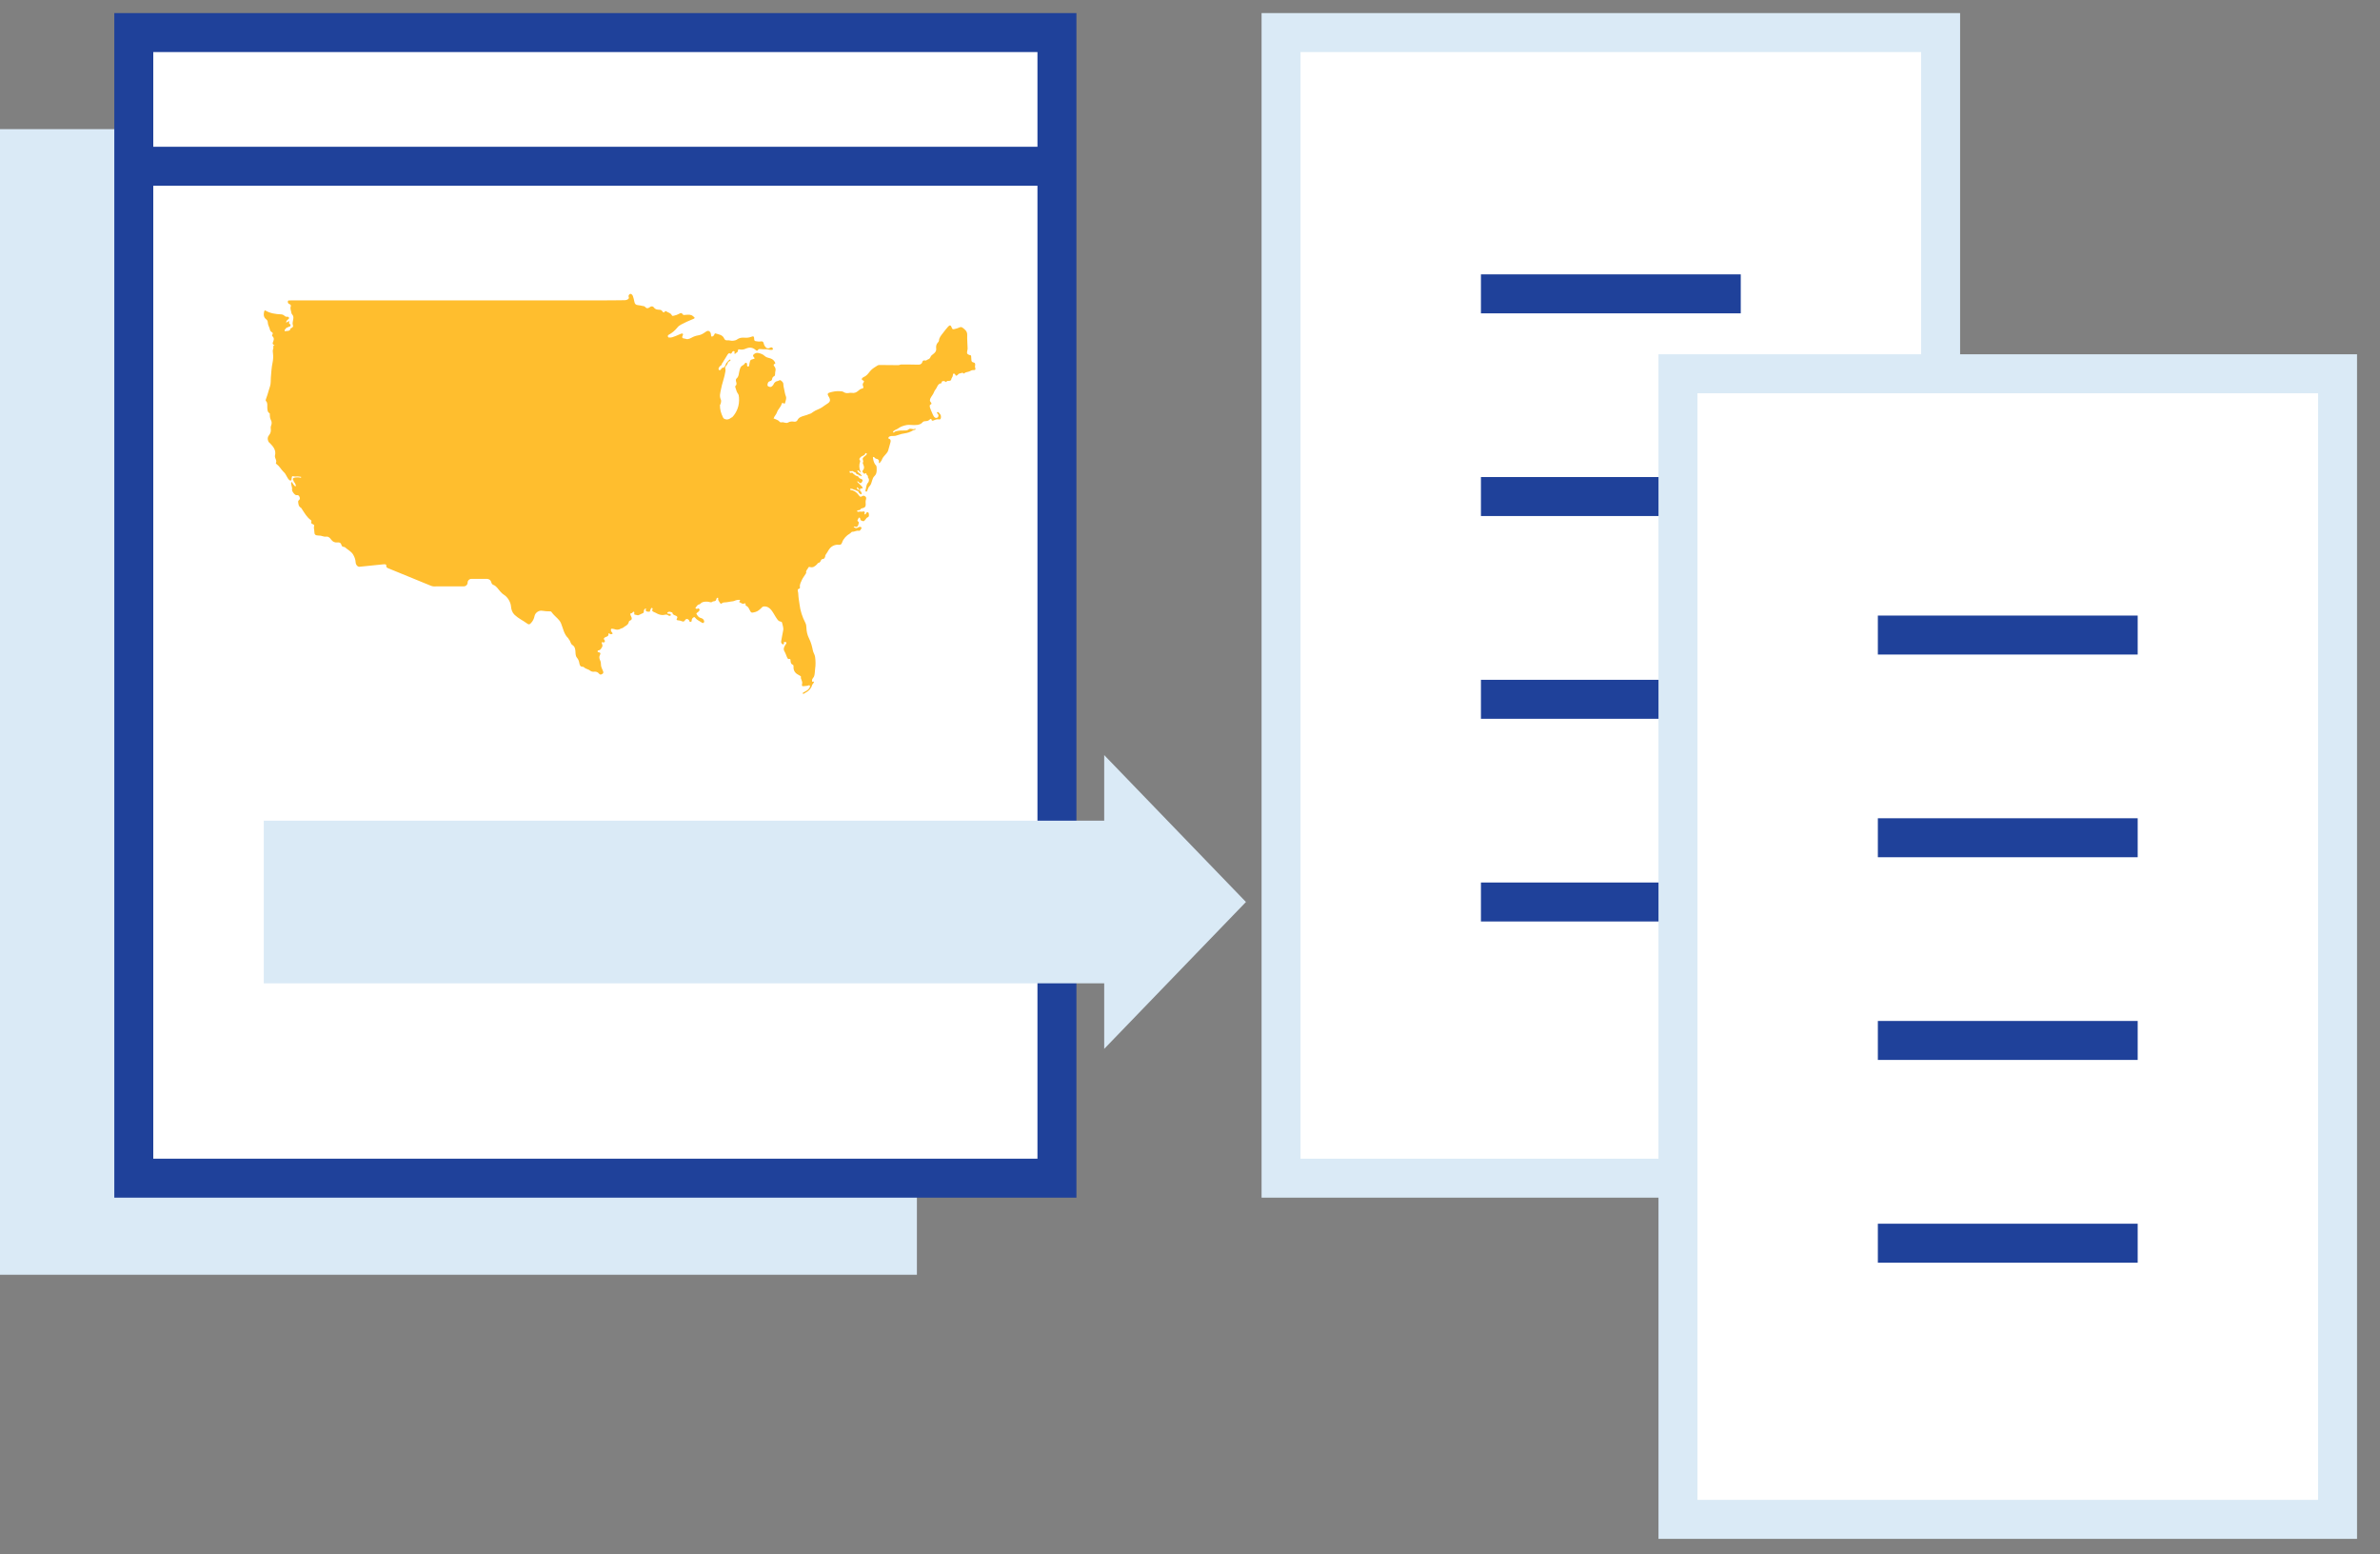 <svg width="268" height="175" viewBox="0 0 268 175" fill="none" xmlns="http://www.w3.org/2000/svg">
<rect x="0" y="0" width="268" height="175" fill="#808080" stroke="none"/>
<g clip-path="url(#clip0_6759_31338)">
<path d="M103.248 14.54H-0.704V143.513H103.248V14.54Z" fill="#DAEAF6"/>
<path d="M119.017 3.667H15.065V132.64H119.017V3.667Z" fill="white" stroke="#1F419A" stroke-width="4.388" stroke-miterlimit="10"/>
<path d="M67.593 33.818C67.594 33.818 67.594 33.818 67.593 33.818H32.844C32.731 33.817 32.618 33.816 32.506 33.827C32.384 33.838 32.385 34.043 32.458 34.142C32.492 34.188 32.547 34.22 32.611 34.242C32.733 34.282 32.778 34.407 32.749 34.474C32.639 34.743 32.783 34.979 32.814 35.229C32.821 35.286 32.854 35.346 32.891 35.392C32.909 35.415 32.926 35.436 32.942 35.456C33.16 35.728 32.938 36.111 32.95 36.459C32.954 36.542 33 36.618 33.003 36.701C33.004 36.715 33.002 36.729 32.998 36.743C32.978 36.808 32.929 36.867 32.87 36.902C32.836 36.922 32.796 36.934 32.759 36.951C32.729 36.965 32.71 36.994 32.702 37.026C32.697 37.043 32.698 37.06 32.696 37.077C32.695 37.083 32.693 37.089 32.691 37.094C32.674 37.134 32.631 37.159 32.598 37.187C32.473 37.297 32.293 37.231 32.149 37.285C32.075 37.312 31.993 37.22 32.079 37.117C32.081 37.114 32.083 37.112 32.085 37.109C32.159 37.023 32.22 36.913 32.325 36.87C32.368 36.852 32.415 36.841 32.459 36.828C32.475 36.823 32.501 36.804 32.514 36.794C32.585 36.74 32.705 36.772 32.712 36.683C32.714 36.651 32.714 36.62 32.711 36.587C32.706 36.516 32.633 36.479 32.58 36.431C32.548 36.403 32.544 36.36 32.553 36.311C32.562 36.259 32.577 36.201 32.549 36.157C32.514 36.1 32.469 36.194 32.429 36.217C32.417 36.224 32.404 36.227 32.391 36.231C32.374 36.237 32.357 36.245 32.345 36.259C32.325 36.283 32.299 36.3 32.268 36.3C32.259 36.3 32.251 36.3 32.242 36.296C32.175 36.276 32.245 36.185 32.282 36.126C32.297 36.102 32.312 36.078 32.326 36.054C32.336 36.038 32.348 36.025 32.361 36.016C32.414 35.979 32.48 35.945 32.517 35.892C32.54 35.86 32.557 35.821 32.546 35.784C32.541 35.767 32.535 35.75 32.527 35.734C32.486 35.647 32.375 35.653 32.279 35.66C32.184 35.668 32.111 35.622 32.044 35.559C31.937 35.461 31.805 35.397 31.659 35.391C31.037 35.364 30.427 35.283 29.871 34.951C29.819 34.919 29.76 34.998 29.747 35.058C29.68 35.384 29.645 35.702 29.98 35.953C30.087 36.033 30.148 36.154 30.15 36.276C30.156 36.597 30.355 36.857 30.411 37.16C30.442 37.323 30.587 37.356 30.68 37.45C30.815 37.585 30.534 37.726 30.68 37.858C30.919 38.071 30.825 38.312 30.731 38.542C30.691 38.641 30.7 38.705 30.762 38.777C30.806 38.838 30.864 38.854 30.927 38.859C31.021 38.866 31.124 38.847 31.198 38.918C31.199 38.919 31.199 38.922 31.197 38.922C31.195 38.922 31.194 38.922 31.193 38.921C31.132 38.861 31.051 38.864 30.971 38.863C30.938 38.862 30.905 38.863 30.874 38.875C30.872 38.876 30.87 38.877 30.868 38.877C30.792 38.908 30.764 38.995 30.775 39.076C30.785 39.15 30.795 39.226 30.756 39.311C30.698 39.439 30.714 39.6 30.735 39.749C30.785 40.121 30.763 40.502 30.686 40.86C30.571 41.399 30.552 41.943 30.501 42.486C30.47 42.819 30.513 43.175 30.409 43.48C30.354 43.644 30.304 43.81 30.255 43.976C30.161 44.297 30.07 44.62 29.948 44.932C29.919 45.006 29.896 45.095 29.947 45.146C30.164 45.364 30.082 45.633 30.099 45.888C30.115 46.13 30.104 46.393 30.369 46.534C30.372 46.536 30.375 46.54 30.375 46.544C30.385 46.799 30.375 47.052 30.508 47.293C30.612 47.48 30.617 47.695 30.528 47.909C30.485 48.009 30.469 48.119 30.488 48.239C30.53 48.515 30.487 48.77 30.292 48.997C30.119 49.199 30.108 49.435 30.215 49.686C30.263 49.801 30.358 49.854 30.434 49.933C30.801 50.31 31.108 50.706 30.964 51.284C30.942 51.371 30.964 51.456 30.99 51.541C31.047 51.727 31.179 51.898 31.07 52.113C31.043 52.169 31.108 52.227 31.159 52.264C31.458 52.478 31.628 52.811 31.878 53.071C31.941 53.136 32.026 53.209 32.09 53.296C32.231 53.488 32.382 53.867 32.557 54.029C32.612 54.08 32.685 54.124 32.754 54.092C32.855 54.045 32.824 53.907 32.844 53.804C32.872 53.653 32.886 53.6 32.968 53.611C33.097 53.629 33.223 53.668 33.352 53.65C33.421 53.64 33.49 53.633 33.558 53.644C33.648 53.659 33.737 53.675 33.828 53.675C33.872 53.675 33.929 53.679 33.91 53.746C33.9 53.782 33.857 53.789 33.821 53.779C33.73 53.755 33.637 53.74 33.543 53.742C33.512 53.743 33.481 53.743 33.449 53.744C33.255 53.748 32.959 53.767 32.98 53.96C32.985 54.005 33.008 54.056 33.053 54.114C33.08 54.15 33.08 54.205 33.093 54.251C33.093 54.252 33.093 54.253 33.093 54.253C33.092 54.254 33.092 54.254 33.092 54.254C33.092 54.254 33.092 54.255 33.091 54.255C33.09 54.257 33.091 54.26 33.094 54.261C33.128 54.271 33.149 54.292 33.163 54.322C33.169 54.337 33.178 54.349 33.189 54.36C33.204 54.376 33.214 54.393 33.221 54.413C33.24 54.461 33.262 54.509 33.286 54.555C33.297 54.578 33.306 54.601 33.314 54.624C33.338 54.703 33.273 54.795 33.213 54.739C33.197 54.724 33.183 54.705 33.17 54.685C33.157 54.666 33.141 54.649 33.123 54.634C33.093 54.61 33.069 54.584 33.049 54.556C32.944 54.408 32.826 54.144 32.792 54.322C32.743 54.576 32.934 54.843 32.885 55.098C32.845 55.301 33.209 55.777 33.395 55.747C33.58 55.716 33.653 55.79 33.714 55.917C33.783 56.061 33.805 56.21 33.652 56.321C33.564 56.383 33.567 56.468 33.58 56.555C33.612 56.778 33.62 57.011 33.855 57.139C33.935 57.182 33.969 57.268 34.018 57.341C34.303 57.773 34.556 58.231 34.989 58.543C35.051 58.588 35.09 58.653 35.055 58.739C34.998 58.877 35.073 58.944 35.189 58.998C35.278 59.038 35.418 59.083 35.378 59.194C35.295 59.424 35.399 59.634 35.397 59.854C35.395 60.164 35.509 60.285 35.813 60.288C36.017 60.289 36.208 60.317 36.399 60.384C36.491 60.415 36.599 60.437 36.693 60.421C36.974 60.376 37.145 60.542 37.279 60.734C37.462 60.995 37.694 61.101 38.001 61.069C38.272 61.041 38.385 61.121 38.463 61.387C38.511 61.552 38.622 61.553 38.791 61.587C38.813 61.591 38.835 61.602 38.855 61.62C39.157 61.898 39.552 62.071 39.769 62.443C39.921 62.706 40.028 62.978 40.045 63.288C40.061 63.59 40.272 63.827 40.492 63.805C41.326 63.721 42.162 63.635 42.995 63.549C43.192 63.529 43.526 63.475 43.497 63.67C43.469 63.866 43.585 63.923 43.737 63.985C45.322 64.63 46.903 65.281 48.486 65.93C48.602 65.977 48.717 66.021 48.847 66.019C49.027 66.018 49.207 66.017 49.387 66.015C50.079 66.011 50.781 66.015 51.473 66.011L52.236 66.011C52.468 66.01 52.656 65.822 52.656 65.59C52.656 65.358 52.844 65.17 53.076 65.17H54.858C55.084 65.201 55.255 65.296 55.318 65.543C55.348 65.66 55.412 65.794 55.535 65.837C55.901 65.968 56.075 66.303 56.313 66.566C56.339 66.595 56.366 66.624 56.393 66.653C56.502 66.772 56.615 66.883 56.753 66.966C57.161 67.212 57.506 67.788 57.543 68.279C57.57 68.636 57.684 68.968 57.947 69.22C58.373 69.626 58.914 69.868 59.383 70.214C59.558 70.343 59.641 70.301 59.794 70.141C60.005 69.916 60.131 69.661 60.193 69.354C60.269 68.976 60.679 68.701 61.032 68.757C61.326 68.805 61.622 68.828 61.92 68.829C61.986 68.829 62.051 68.829 62.088 68.884C62.331 69.245 62.689 69.497 62.965 69.829C63.051 69.933 63.123 70.046 63.177 70.178C63.414 70.753 63.499 71.403 63.991 71.856C64.025 71.887 64.026 71.955 64.061 71.987C64.25 72.16 64.228 72.471 64.45 72.609C64.69 72.757 64.752 72.96 64.787 73.228C64.823 73.505 64.77 73.817 64.973 74.052C65.12 74.221 65.19 74.411 65.229 74.625C65.271 74.849 65.319 75.076 65.63 75.065C65.675 75.064 65.732 75.093 65.764 75.125C65.961 75.324 66.26 75.331 66.471 75.513C66.582 75.607 66.752 75.637 66.898 75.622C67.132 75.597 67.319 75.662 67.459 75.845C67.574 75.994 67.691 75.949 67.82 75.876C67.977 75.784 67.954 75.669 67.894 75.524C67.802 75.298 67.669 75.073 67.671 74.829C67.672 74.658 67.655 74.504 67.584 74.358C67.48 74.144 67.441 73.942 67.565 73.718C67.645 73.575 67.625 73.452 67.418 73.434C67.363 73.429 67.286 73.411 67.291 73.326C67.296 73.234 67.358 73.215 67.443 73.205C67.562 73.19 67.617 73.114 67.697 73.004C67.824 72.828 67.878 72.687 67.818 72.564C67.751 72.425 67.717 72.237 67.858 72.301C67.95 72.342 68.021 72.354 68.084 72.261C68.134 72.186 68.121 72.121 68.065 72.058C67.93 71.907 68.006 71.827 68.152 71.742C68.198 71.716 68.245 71.696 68.292 71.683C68.406 71.65 68.514 71.566 68.516 71.448C68.516 71.393 68.475 71.318 68.564 71.308C68.577 71.307 68.588 71.308 68.598 71.311C68.677 71.335 68.737 71.427 68.817 71.403C69.036 71.342 69.036 71.341 68.874 71.149C68.823 71.099 68.807 71.038 68.795 70.977C68.776 70.884 68.808 70.766 68.901 70.782C68.992 70.798 69.092 70.795 69.177 70.828C69.436 70.928 69.693 70.919 69.949 70.747C69.997 70.714 70.083 70.731 70.124 70.693C70.362 70.476 70.744 70.399 70.81 70.011C70.828 69.905 70.904 69.88 70.986 69.846C71.142 69.779 71.168 69.652 71.115 69.506C71.082 69.412 71.028 69.327 70.995 69.234C70.971 69.165 70.969 69.041 71.043 69.048C71.164 69.06 71.216 68.955 71.285 68.892C71.34 68.843 71.425 68.881 71.43 68.955C71.434 69.009 71.42 69.064 71.417 69.122C71.414 69.198 71.51 69.212 71.586 69.215C71.687 69.219 71.788 69.295 71.893 69.258C71.996 69.223 72.093 69.17 72.192 69.121C72.237 69.098 72.281 69.076 72.327 69.058C72.331 69.056 72.334 69.056 72.338 69.054C72.34 69.053 72.343 69.052 72.345 69.051C72.35 69.05 72.354 69.048 72.359 69.047C72.453 69.02 72.508 68.933 72.499 68.836C72.49 68.748 72.51 68.669 72.567 68.6C72.588 68.576 72.613 68.552 72.644 68.531C72.68 68.505 72.74 68.509 72.754 68.552C72.762 68.576 72.76 68.6 72.741 68.616C72.609 68.729 72.824 68.883 72.997 68.869C73.031 68.866 73.067 68.866 73.102 68.868C73.115 68.868 73.129 68.869 73.142 68.871C73.143 68.871 73.144 68.871 73.145 68.87C73.154 68.866 73.161 68.854 73.168 68.846C73.219 68.78 73.206 68.686 73.249 68.625C73.298 68.557 73.307 68.397 73.439 68.455C73.541 68.5 73.47 68.602 73.445 68.682C73.391 68.858 73.706 68.913 73.864 69.006C73.909 69.032 73.955 69.058 74.001 69.081C74.233 69.192 74.469 69.264 74.715 69.234C74.884 69.213 75.068 69.144 75.202 69.249C75.292 69.32 75.393 69.37 75.506 69.304C75.529 69.291 75.549 69.235 75.539 69.21C75.486 69.075 75.361 69.109 75.255 69.094C74.96 69.055 75.282 68.767 75.546 68.904C75.591 68.927 75.638 68.944 75.689 68.944C75.697 68.944 75.707 68.963 75.71 68.975C75.739 69.188 75.905 69.24 76.071 69.306C76.219 69.364 76.347 69.442 76.219 69.644C76.143 69.763 76.214 69.83 76.344 69.836C76.495 69.842 76.64 69.877 76.778 69.937C76.941 70.007 77.043 69.985 77.144 69.816C77.25 69.637 77.452 69.648 77.576 69.808C77.606 69.846 77.613 69.9 77.636 69.944C77.66 69.988 77.691 70.028 77.752 70.016C77.818 70.005 77.879 69.976 77.881 69.904C77.882 69.845 77.894 69.787 77.907 69.729C77.937 69.592 78.168 69.394 78.248 69.51C78.441 69.784 78.753 69.906 79.019 70.085C79.099 70.139 79.172 70.175 79.25 70.088C79.32 70.01 79.3 69.931 79.266 69.844C79.191 69.655 79.019 69.604 78.853 69.553C78.636 69.487 78.532 69.288 78.433 69.13C78.356 69.005 78.599 68.948 78.672 68.838C78.693 68.807 78.717 68.778 78.742 68.749C78.792 68.695 78.791 68.64 78.751 68.581C78.707 68.519 78.662 68.45 78.573 68.511C78.518 68.549 78.463 68.579 78.406 68.529C78.37 68.498 78.264 68.503 78.329 68.407C78.355 68.371 78.381 68.337 78.409 68.305L78.519 68.163C78.576 68.088 78.647 68.058 78.74 68.041C78.775 68.035 78.845 67.999 78.868 67.971C79.069 67.736 79.355 67.723 79.662 67.734C79.862 67.74 80.07 67.9 80.263 67.716C80.263 67.716 80.263 67.715 80.263 67.715C80.263 67.715 80.263 67.714 80.263 67.714C80.263 67.713 80.264 67.712 80.265 67.712C80.342 67.707 80.417 67.694 80.489 67.675C80.563 67.655 80.619 67.596 80.643 67.523C80.66 67.466 80.675 67.408 80.7 67.359C80.739 67.283 80.896 67.269 80.876 67.351C80.862 67.406 80.862 67.456 80.87 67.502C80.897 67.647 81.014 67.755 81.083 67.884C81.139 67.989 81.217 67.98 81.295 67.917C81.3 67.913 81.305 67.909 81.31 67.905C81.387 67.839 81.488 67.818 81.59 67.818C81.884 67.818 82.212 67.719 82.504 67.696C82.594 67.689 82.692 67.656 82.818 67.598C82.929 67.547 83.032 67.546 83.138 67.535C83.256 67.523 83.446 67.508 83.256 67.718C83.232 67.745 83.234 67.793 83.282 67.806C83.446 67.849 83.575 68.034 83.763 67.959C83.912 67.901 83.975 67.903 83.955 68.082C83.949 68.132 83.966 68.184 84.02 68.204C84.306 68.311 84.359 68.606 84.496 68.825C84.581 68.959 84.651 68.988 84.791 68.961C85.241 68.877 85.391 68.796 85.837 68.345C85.885 68.297 85.94 68.283 86.004 68.277C86.373 68.239 86.659 68.434 86.859 68.687C87.101 68.993 87.265 69.359 87.497 69.679C87.596 69.816 87.686 69.942 87.866 69.968C87.955 69.981 88.047 70.009 88.065 70.111C88.117 70.401 88.26 70.674 88.187 70.989C88.101 71.364 88.055 71.747 87.976 72.124C87.945 72.273 87.949 72.394 88.071 72.496C88.11 72.529 88.148 72.563 88.202 72.54C88.267 72.511 88.284 72.451 88.283 72.385C88.281 72.198 88.238 72.282 88.425 72.282C88.613 72.282 88.561 72.382 88.519 72.475C88.487 72.542 88.435 72.599 88.396 72.663C88.26 72.886 88.191 73.101 88.346 73.358C88.462 73.55 88.525 73.771 88.615 73.978C88.657 74.074 88.695 74.179 88.815 74.196C88.831 74.199 88.847 74.195 88.862 74.189C88.926 74.161 89.001 74.201 89.009 74.27C89.009 74.274 89.009 74.278 89.01 74.282C89.033 74.497 89.011 74.727 89.273 74.836C89.356 74.871 89.361 74.979 89.356 75.069C89.335 75.489 89.526 75.778 89.893 75.965C89.97 76.004 90.043 76.052 90.118 76.096C90.159 76.122 90.2 76.147 90.189 76.211C90.167 76.34 90.208 76.451 90.258 76.56C90.317 76.692 90.357 76.837 90.322 76.977C90.258 77.223 90.329 77.288 90.578 77.241C90.72 77.215 90.874 77.233 91.007 77.175C91.025 77.167 91.044 77.159 91.064 77.153C91.233 77.107 91.248 77.291 91.148 77.435C91.126 77.467 91.104 77.499 91.082 77.531C91.023 77.615 90.947 77.685 90.858 77.736C90.733 77.808 90.609 77.878 90.485 77.95C90.429 77.975 90.356 78.024 90.393 78.074C90.475 78.189 90.636 78.011 90.763 77.948C90.823 77.919 90.881 77.885 90.935 77.847C91.068 77.752 91.182 77.629 91.276 77.496C91.312 77.444 91.344 77.389 91.374 77.333C91.39 77.302 91.402 77.27 91.411 77.237C91.419 77.212 91.426 77.187 91.433 77.162C91.453 77.093 91.496 77.034 91.544 76.982C91.586 76.936 91.62 76.885 91.646 76.828C91.67 76.774 91.615 76.698 91.568 76.735C91.512 76.78 91.46 76.765 91.449 76.695C91.427 76.567 91.456 76.44 91.533 76.358C91.725 76.153 91.725 75.913 91.754 75.671C91.769 75.547 91.766 75.421 91.787 75.298C91.857 74.852 91.842 74.411 91.784 73.961C91.749 73.689 91.583 73.489 91.532 73.227C91.443 72.764 91.32 72.304 91.102 71.874C90.908 71.493 90.816 71.071 90.805 70.644C90.8 70.45 90.769 70.279 90.681 70.106C90.347 69.457 90.118 68.772 90.032 68.041C89.989 67.677 89.907 67.309 89.895 66.942C89.89 66.808 89.876 66.675 89.84 66.543C89.806 66.421 89.834 66.316 89.967 66.281C90.084 66.25 90.087 66.174 90.075 66.084C90.034 65.781 90.194 65.522 90.306 65.272C90.413 65.032 90.603 64.82 90.735 64.582C90.753 64.55 90.792 64.512 90.785 64.488C90.709 64.234 90.937 64.106 91.014 63.916C91.048 63.832 91.118 63.81 91.198 63.836C91.546 63.947 91.781 63.744 91.998 63.53C92.06 63.468 92.067 63.382 92.193 63.362C92.355 63.338 92.398 63.155 92.473 63.031C92.566 62.877 92.81 62.987 92.864 62.786C92.873 62.751 92.914 62.719 92.912 62.687C92.903 62.476 93.065 62.346 93.153 62.186C93.239 62.03 93.329 61.875 93.442 61.74C93.679 61.456 94.063 61.289 94.43 61.334C94.674 61.364 94.76 61.266 94.831 61.057C94.962 60.661 95.33 60.271 95.705 60.066C95.8 60.014 95.881 59.867 95.963 59.871C96.217 59.885 96.43 59.704 96.693 59.757C96.844 59.788 96.913 59.619 96.991 59.512C97.014 59.48 97.018 59.395 96.995 59.374C96.887 59.276 96.766 59.309 96.649 59.368C96.642 59.371 96.635 59.374 96.628 59.377C96.596 59.39 96.566 59.407 96.537 59.425C96.384 59.515 96.265 59.428 96.124 59.315C96.123 59.314 96.123 59.312 96.124 59.311C96.218 59.239 96.289 59.284 96.355 59.311C96.383 59.322 96.41 59.331 96.439 59.325C96.453 59.322 96.465 59.316 96.477 59.311C96.635 59.244 96.644 59.09 96.686 58.959C96.715 58.868 96.714 58.749 96.628 58.707C96.519 58.654 96.543 58.554 96.619 58.459C96.633 58.442 96.644 58.422 96.65 58.399C96.659 58.37 96.663 58.339 96.682 58.315C96.717 58.269 96.764 58.252 96.819 58.3C96.824 58.306 96.829 58.31 96.833 58.316C96.898 58.404 96.855 58.539 96.955 58.586C97.251 58.726 97.276 58.718 97.476 58.457C97.542 58.371 97.592 58.279 97.713 58.234C97.893 58.167 97.843 57.987 97.833 57.844C97.826 57.737 97.777 57.681 97.701 57.665C97.621 57.648 97.556 57.712 97.531 57.79C97.486 57.931 97.289 57.965 97.345 57.828C97.346 57.826 97.347 57.824 97.348 57.822C97.373 57.765 97.393 57.7 97.364 57.645C97.335 57.591 97.291 57.556 97.228 57.579C97.054 57.645 96.881 57.567 96.711 57.607C96.644 57.623 96.546 57.648 96.523 57.549C96.499 57.438 96.599 57.443 96.671 57.442C96.763 57.44 96.852 57.424 96.898 57.34C96.954 57.235 97.044 57.223 97.145 57.204C97.397 57.156 97.492 57.028 97.482 56.775C97.478 56.682 97.474 56.587 97.47 56.493C97.471 56.482 97.473 56.471 97.473 56.46C97.473 56.42 97.473 56.38 97.485 56.342C97.575 56.063 97.562 55.966 97.377 55.85C97.299 55.802 97.197 55.794 97.119 55.842C96.909 55.977 96.848 55.956 96.704 55.753C96.701 55.749 96.698 55.745 96.695 55.741C96.487 55.449 96.188 55.215 95.832 55.171C95.782 55.165 95.733 55.142 95.728 55.093C95.722 55.03 95.78 55.025 95.826 55.026C95.866 55.026 95.907 55.026 95.945 55.034C96.027 55.052 96.098 55.108 96.179 55.13C96.245 55.148 96.31 55.166 96.376 55.185C96.393 55.189 96.407 55.202 96.414 55.218C96.418 55.229 96.423 55.239 96.427 55.249C96.427 55.25 96.428 55.25 96.427 55.251C96.426 55.252 96.426 55.254 96.428 55.254C96.431 55.254 96.434 55.254 96.436 55.254C96.453 55.254 96.47 55.251 96.487 55.252C96.564 55.258 96.634 55.277 96.67 55.375C96.713 55.496 96.806 55.584 96.918 55.642C96.983 55.676 97.008 55.638 97.022 55.59C97.029 55.566 97.017 55.54 97.013 55.515C97.011 55.5 97.011 55.485 97.006 55.471C97.003 55.464 97 55.457 96.998 55.449C96.99 55.428 96.982 55.407 96.975 55.386C96.96 55.347 96.935 55.312 96.903 55.285C96.878 55.266 96.847 55.255 96.824 55.234C96.815 55.225 96.808 55.214 96.804 55.2C96.8 55.185 96.789 55.171 96.774 55.166C96.746 55.158 96.718 55.15 96.69 55.141C96.664 55.134 96.639 55.126 96.613 55.119C96.587 55.111 96.566 55.092 96.553 55.069C96.542 55.05 96.53 55.032 96.517 55.014C96.425 54.892 96.535 54.806 96.626 54.929C96.682 55.004 96.727 55.083 96.783 55.152C96.794 55.164 96.811 55.168 96.827 55.166C96.849 55.163 96.872 55.15 96.872 55.127C96.873 55.095 96.868 55.062 96.867 55.03C96.865 54.944 96.953 54.996 97.038 55.002C97.053 55.003 97.068 54.998 97.084 54.986C97.112 54.964 97.125 54.938 97.127 54.913C97.132 54.805 97.005 54.739 96.942 54.652C96.838 54.536 96.716 54.435 96.601 54.329C96.456 54.195 96.569 54.115 96.695 54.267C96.739 54.321 96.785 54.359 96.836 54.384C96.936 54.432 97.017 54.337 97.075 54.241C97.177 54.076 97.142 53.968 96.954 53.916C96.875 53.895 96.803 53.866 96.754 53.803C96.731 53.773 96.699 53.749 96.676 53.719C96.667 53.706 96.661 53.69 96.659 53.672C96.659 53.669 96.657 53.667 96.656 53.664C96.655 53.664 96.654 53.663 96.653 53.663C96.632 53.649 96.611 53.635 96.589 53.621C96.571 53.61 96.548 53.61 96.528 53.603C96.511 53.597 96.496 53.587 96.479 53.583C96.35 53.557 96.257 53.471 96.16 53.39C96.141 53.373 96.117 53.362 96.096 53.346C96.076 53.332 96.062 53.313 96.051 53.291C96.036 53.263 96.012 53.239 95.984 53.222C95.977 53.218 95.969 53.214 95.961 53.212C95.876 53.198 95.738 53.296 95.693 53.199C95.658 53.124 95.663 53.035 95.676 52.953C95.675 52.969 95.673 52.985 95.673 53.001C95.673 53.03 95.699 53.052 95.728 53.052H95.853C95.901 53.052 95.951 53.027 95.998 53.035C96.016 53.038 96.031 53.044 96.043 53.052C96.144 53.116 96.197 53.166 96.314 53.191C96.345 53.198 96.374 53.223 96.396 53.285C96.438 53.404 96.568 53.411 96.674 53.446C96.695 53.453 96.709 53.471 96.713 53.492C96.715 53.502 96.716 53.512 96.718 53.522C96.719 53.523 96.719 53.525 96.721 53.526C96.722 53.527 96.724 53.527 96.725 53.527C96.79 53.524 96.853 53.523 96.896 53.554C96.951 53.594 97.03 53.642 97.031 53.574C97.031 53.509 96.943 53.464 96.921 53.403C96.918 53.393 96.915 53.381 96.914 53.369C96.914 53.363 96.913 53.358 96.913 53.352C96.912 53.347 96.908 53.344 96.904 53.347C96.889 53.354 96.87 53.357 96.857 53.347C96.804 53.306 96.749 53.267 96.699 53.222C96.641 53.172 96.59 53.118 96.552 53.052C96.49 52.938 96.639 52.915 96.718 53.018C96.727 53.029 96.736 53.041 96.746 53.052C96.797 53.112 96.857 53.163 96.928 53.205C96.931 53.208 96.934 53.21 96.937 53.212C96.941 53.214 96.945 53.212 96.942 53.208C96.942 53.208 96.942 53.207 96.942 53.207C96.919 53.156 96.897 53.104 96.877 53.052C96.746 52.7 96.716 52.341 96.857 51.969C96.869 51.937 96.873 51.881 96.855 51.861C96.716 51.714 96.772 51.617 96.857 51.528C96.892 51.492 96.931 51.457 96.964 51.42C97.114 51.288 97.374 51.299 97.436 51.047C97.447 51.004 97.519 50.995 97.565 51.027C97.634 51.075 97.613 51.136 97.571 51.187C97.464 51.319 97.296 51.387 97.198 51.528C97.189 51.54 97.18 51.552 97.172 51.566C97.07 51.724 97.282 51.872 97.168 52.062C97.109 52.159 97.26 52.352 97.284 52.521C97.307 52.677 97.291 52.778 97.207 52.888C97.167 52.941 97.122 52.996 97.113 53.052C97.107 53.093 97.119 53.136 97.163 53.181C97.24 53.261 97.303 53.415 97.459 53.283C97.515 53.236 97.549 53.278 97.561 53.329C97.567 53.355 97.572 53.381 97.577 53.408C97.589 53.479 97.755 53.548 97.735 53.617C97.708 53.702 97.731 53.757 97.771 53.804C97.856 53.907 97.867 54.041 97.831 54.17C97.815 54.228 97.796 54.286 97.75 54.334C97.517 54.573 97.556 54.911 97.457 55.2C97.436 55.258 97.46 55.328 97.536 55.344C97.618 55.36 97.636 55.285 97.661 55.233C97.734 55.077 97.767 54.88 97.882 54.769C97.919 54.734 97.951 54.697 97.979 54.658C98.212 54.344 98.18 53.861 98.468 53.596C98.627 53.45 98.697 53.261 98.712 53.052C98.713 53.034 98.715 53.016 98.716 52.998C98.737 52.81 98.714 52.463 98.656 52.408C98.406 52.168 98.349 51.852 98.295 51.535C98.29 51.508 98.299 51.481 98.319 51.462C98.349 51.433 98.397 51.432 98.426 51.463C98.501 51.541 98.573 51.631 98.657 51.645C98.953 51.693 99.013 51.853 98.959 52.11C98.949 52.156 99.049 52.128 99.079 52.091C99.162 51.986 99.258 51.884 99.299 51.763C99.399 51.467 99.635 51.281 99.815 51.052C99.894 50.952 99.971 50.858 100.007 50.74C100.1 50.429 100.187 50.116 100.27 49.802C100.318 49.618 100.313 49.449 100.084 49.385C99.97 49.352 100.063 49.182 100.171 49.136C100.285 49.089 100.408 49.074 100.535 49.081C100.752 49.092 100.958 49.047 101.154 48.969C101.389 48.876 101.63 48.823 101.876 48.788C102.207 48.741 102.517 48.635 102.8 48.458C102.85 48.426 102.908 48.412 102.966 48.405C102.999 48.401 103.03 48.393 103.059 48.379C103.142 48.337 103.095 48.238 103.012 48.279C102.983 48.292 102.952 48.303 102.922 48.313C102.891 48.324 102.863 48.324 102.831 48.319C102.715 48.302 102.481 48.227 102.383 48.291C102.353 48.31 102.324 48.331 102.296 48.353C102.169 48.455 102.029 48.468 101.878 48.462C101.545 48.45 101.215 48.474 100.891 48.546C100.819 48.562 100.762 48.606 100.705 48.652C100.667 48.682 100.619 48.719 100.577 48.671C100.537 48.626 100.574 48.577 100.605 48.54C100.628 48.513 100.663 48.497 100.693 48.477C100.801 48.389 100.949 48.355 101.066 48.279C101.077 48.271 101.089 48.263 101.1 48.255C101.406 48.031 101.748 47.912 102.123 47.847C102.268 47.822 102.414 47.828 102.559 47.838C103.023 47.868 103.589 47.903 103.884 47.542C103.966 47.443 104.066 47.423 104.177 47.416C104.217 47.413 104.256 47.413 104.295 47.41C104.412 47.401 104.534 47.363 104.623 47.287C104.669 47.248 104.712 47.203 104.764 47.174C104.827 47.14 104.9 47.178 104.898 47.249C104.896 47.351 105.001 47.387 105.094 47.347C105.224 47.29 105.357 47.235 105.497 47.209C105.643 47.181 105.839 47.284 105.913 47.155C105.919 47.145 105.924 47.135 105.928 47.124C105.949 47.077 105.953 47.024 105.955 46.972C105.989 46.747 105.849 46.601 105.715 46.454C105.665 46.399 105.594 46.348 105.526 46.421C105.471 46.481 105.526 46.532 105.574 46.573C105.762 46.727 105.672 47.042 105.429 47.051C105.279 47.057 105.177 46.953 105.069 46.725C105.048 46.682 105.029 46.639 105.009 46.596C104.967 46.503 104.926 46.41 104.888 46.316C104.808 46.116 104.577 45.653 104.765 45.549C104.78 45.541 104.796 45.534 104.813 45.528C104.905 45.492 104.9 45.416 104.853 45.342C104.832 45.309 104.809 45.277 104.786 45.245C104.767 45.219 104.748 45.193 104.729 45.167C104.725 45.161 104.722 45.155 104.721 45.148C104.718 45.123 104.717 45.1 104.717 45.076C104.717 44.786 104.979 44.559 105.105 44.297C105.176 44.148 105.232 43.987 105.337 43.859C105.543 43.61 105.576 43.196 105.988 43.144C106.009 43.141 106.023 43.125 106.023 43.104C106.023 43.055 106.03 43.016 106.044 42.989C106.103 42.871 106.333 42.873 106.437 42.954C106.473 42.982 106.519 43.047 106.554 42.991C106.645 42.849 106.771 42.879 106.904 42.875C106.984 42.873 107.101 42.821 107.109 42.735C107.124 42.55 107.302 42.431 107.294 42.253C107.292 42.203 107.299 42.162 107.313 42.127C107.369 41.986 107.547 42.077 107.593 42.223C107.638 42.369 107.793 42.27 107.889 42.15C107.943 42.082 108.029 42.038 108.167 42.021C108.292 42.005 108.389 41.902 108.501 42.04C108.521 42.065 108.564 42.054 108.586 42.031C108.753 41.86 109.009 41.899 109.2 41.794C109.332 41.722 109.441 41.655 109.609 41.665C109.846 41.68 109.884 41.588 109.796 41.347C109.785 41.315 109.78 41.276 109.787 41.244C109.845 40.992 109.817 40.839 109.629 40.805C109.402 40.765 109.382 40.644 109.383 40.466C109.383 40.355 109.352 40.244 109.359 40.136C109.362 40.08 109.343 40.014 109.29 39.996C109.266 39.988 109.239 39.989 109.216 39.982C108.904 39.885 108.854 39.801 108.916 39.496C108.933 39.41 108.962 39.324 108.96 39.239C108.945 38.726 108.897 38.213 108.912 37.702C108.923 37.296 108.668 37.101 108.4 36.9C108.299 36.825 108.197 36.788 108.056 36.858C107.88 36.945 107.682 36.994 107.489 37.043C107.279 37.097 107.226 37.061 107.16 36.857C107.076 36.6 106.94 36.569 106.758 36.779C106.554 37.014 106.355 37.255 106.17 37.506C105.978 37.762 105.746 38.001 105.732 38.354C105.729 38.42 105.673 38.496 105.622 38.547C105.427 38.741 105.389 38.986 105.418 39.237C105.454 39.544 105.27 39.722 105.066 39.875C104.943 39.967 104.836 40.044 104.777 40.197C104.713 40.365 104.603 40.431 104.422 40.495C104.358 40.519 104.321 40.588 104.251 40.59C104.214 40.591 104.176 40.59 104.14 40.582C104.004 40.551 103.901 40.608 103.872 40.723C103.819 40.924 103.698 41.008 103.558 41.039C103.477 41.055 103.387 41.055 103.291 41.052C102.716 41.035 102.142 41.038 101.567 41.034C101.481 41.034 101.392 41.03 101.315 41.073C101.292 41.086 101.264 41.087 101.239 41.095C101.221 41.1 101.203 41.109 101.183 41.109C100.469 41.103 99.754 41.097 99.04 41.091C98.965 41.091 98.891 41.099 98.825 41.141C98.584 41.297 98.334 41.432 98.121 41.634C97.888 41.854 97.743 42.149 97.469 42.333C97.364 42.403 97.247 42.442 97.147 42.513C97.008 42.612 97.006 42.776 97.16 42.821C97.366 42.883 97.271 43.02 97.23 43.073C97.118 43.215 97.128 43.342 97.195 43.487C97.252 43.613 97.232 43.717 97.082 43.742C96.885 43.775 96.751 43.899 96.608 44.024C96.424 44.184 96.205 44.266 95.953 44.233C95.867 44.222 95.776 44.211 95.693 44.227C95.442 44.276 95.208 44.289 94.98 44.127C94.871 44.05 94.718 44.057 94.58 44.043C94.187 44.005 93.811 44.085 93.437 44.187C93.197 44.252 93.147 44.377 93.281 44.59C93.543 45.008 93.536 45.221 93.142 45.46C92.945 45.58 92.761 45.721 92.571 45.853C92.259 46.069 91.866 46.152 91.561 46.378C91.476 46.441 91.393 46.504 91.301 46.552C91.257 46.574 91.245 46.579 91.197 46.589C91.088 46.61 90.956 46.688 90.85 46.719C90.749 46.748 90.649 46.778 90.548 46.808C90.249 46.898 89.95 46.983 89.794 47.305C89.731 47.436 89.571 47.491 89.439 47.472C89.195 47.436 88.961 47.439 88.751 47.562C88.499 47.711 88.269 47.49 88.033 47.544C87.932 47.566 87.849 47.55 87.797 47.485C87.618 47.267 87.351 47.221 87.118 47.11C87.108 47.106 87.099 47.103 87.089 47.1C87.105 47.103 87.122 47.095 87.127 47.079C87.162 46.962 87.23 46.862 87.299 46.764C87.374 46.657 87.45 46.55 87.489 46.424C87.6 46.071 87.926 45.838 88.019 45.472C88.052 45.346 88.145 45.336 88.251 45.414C88.309 45.457 88.382 45.452 88.399 45.374C88.453 45.122 88.594 44.876 88.492 44.611C88.399 44.375 88.364 44.128 88.313 43.885C88.27 43.677 88.212 43.472 88.212 43.257C88.212 43.059 88.075 42.949 87.933 42.837C87.795 42.729 87.709 42.871 87.599 42.887C87.332 42.927 87.181 43.074 87.085 43.314C87.059 43.379 86.987 43.425 86.936 43.48C86.806 43.622 86.65 43.558 86.521 43.502C86.375 43.439 86.424 43.288 86.451 43.169C86.48 43.04 86.564 42.951 86.698 42.914C86.812 42.883 86.921 42.819 86.939 42.701C86.962 42.539 87.021 42.423 87.174 42.352C87.262 42.312 87.272 42.216 87.278 42.125C87.285 42.014 87.283 41.898 87.311 41.791C87.364 41.594 87.333 41.416 87.209 41.262C87.103 41.13 87.06 41.032 87.259 40.95C87.33 40.92 87.298 40.848 87.267 40.789C87.163 40.597 87.027 40.455 86.812 40.37C86.582 40.278 86.306 40.27 86.127 40.092C85.901 39.869 85.631 39.785 85.348 39.731C85.187 39.701 85.031 39.767 84.903 39.871C84.767 39.98 84.759 40.074 84.887 40.209C85.023 40.352 85.006 40.375 84.804 40.428C84.47 40.516 84.493 40.523 84.41 40.858C84.386 40.952 84.38 41.059 84.355 41.162C84.303 41.366 84.087 41.265 84.123 41.058C84.155 40.875 83.993 40.757 83.879 40.904C83.871 40.914 83.862 40.925 83.855 40.936C83.802 41.007 83.752 41.076 83.668 41.114C83.354 41.254 83.313 41.552 83.244 41.839C83.183 42.1 83.194 42.39 82.958 42.59C82.836 42.692 82.853 42.828 82.889 42.97C82.928 43.122 82.995 43.283 82.838 43.421C82.761 43.488 82.79 43.581 82.822 43.666C82.907 43.885 82.941 44.121 83.094 44.317C83.185 44.433 83.201 44.591 83.214 44.743C83.25 45.187 83.198 45.629 83.041 46.032C82.909 46.371 82.718 46.699 82.454 46.969C82.454 46.969 82.454 46.97 82.453 46.971C82.452 46.973 82.451 46.974 82.448 46.974C82.349 46.996 82.282 47.073 82.198 47.122C81.965 47.263 81.746 47.263 81.51 47.122C81.449 47.085 81.43 47.015 81.398 46.952C81.183 46.522 81.062 46.076 81.071 45.608C81.071 45.604 81.072 45.6 81.074 45.597C81.126 45.527 81.16 45.44 81.18 45.338C81.213 45.212 81.216 45.081 81.164 44.968C80.984 44.584 81.116 44.223 81.185 43.837C81.309 43.151 81.581 42.507 81.683 41.819C81.69 41.736 81.701 41.653 81.693 41.579C81.689 41.546 81.682 41.514 81.669 41.484C81.644 41.429 81.648 41.341 81.689 41.296C81.705 41.279 81.719 41.261 81.732 41.242C81.741 41.224 81.751 41.207 81.763 41.191C81.801 41.136 81.853 41.091 81.884 41.033C81.898 41.006 81.911 40.978 81.92 40.948C81.93 40.916 81.943 40.886 81.958 40.856C81.97 40.837 81.981 40.819 81.993 40.8C82.001 40.788 82.008 40.776 82.016 40.764C82.018 40.759 82.021 40.755 82.024 40.751C82.032 40.74 82.054 40.716 82.092 40.694C82.137 40.669 82.185 40.648 82.221 40.61C82.225 40.606 82.228 40.602 82.232 40.598C82.326 40.493 82.184 40.42 82.105 40.537C82.085 40.567 82.055 40.582 82.025 40.603C81.992 40.625 81.968 40.654 81.953 40.691C81.941 40.722 81.925 40.752 81.901 40.775C81.876 40.798 81.841 40.808 81.812 40.829C81.807 40.833 81.802 40.838 81.797 40.844C81.781 40.869 81.775 40.9 81.761 40.926C81.685 41.072 81.659 41.253 81.521 41.353C81.449 41.403 81.346 41.391 81.28 41.448C81.241 41.481 81.215 41.531 81.186 41.579C81.058 41.791 80.824 41.622 80.944 41.405C80.993 41.315 81.057 41.234 81.138 41.161C81.173 41.131 81.227 41.122 81.254 41.084C81.261 41.074 81.265 41.062 81.268 41.047C81.268 41.045 81.268 41.043 81.269 41.042C81.27 41.041 81.27 41.039 81.27 41.038C81.283 40.981 81.297 40.925 81.312 40.87C81.315 40.86 81.329 40.861 81.33 40.872C81.331 40.882 81.345 40.885 81.35 40.876C81.526 40.537 81.762 40.232 81.943 39.897C81.979 39.83 82.115 39.738 82.129 39.749C82.327 39.914 82.382 39.753 82.458 39.621C82.491 39.563 82.535 39.538 82.584 39.529C82.683 39.51 82.76 39.605 82.713 39.694C82.65 39.813 82.754 39.891 82.84 39.789C82.849 39.778 82.857 39.768 82.865 39.758C82.9 39.716 82.952 39.694 82.998 39.664C83.013 39.654 83.026 39.642 83.038 39.629C83.122 39.535 83.073 39.302 83.197 39.324C83.203 39.325 83.21 39.326 83.217 39.328C83.482 39.398 83.751 39.356 83.978 39.253C84.402 39.061 84.759 39.107 85.099 39.411C85.191 39.495 85.287 39.539 85.365 39.385C85.422 39.274 85.528 39.291 85.627 39.299C85.816 39.315 86.007 39.331 86.197 39.323C86.311 39.319 86.426 39.317 86.535 39.351C86.554 39.357 86.573 39.363 86.593 39.368C86.688 39.392 86.788 39.392 86.886 39.392C86.948 39.392 87.013 39.385 87.03 39.309C87.048 39.224 87.001 39.161 86.936 39.126C86.919 39.117 86.904 39.111 86.89 39.108C86.762 39.08 86.647 39.216 86.516 39.22C86.42 39.224 86.325 39.193 86.257 39.125C86.211 39.08 86.169 39.032 86.133 38.98C86.068 38.89 86.022 38.786 85.997 38.662C85.967 38.502 85.876 38.383 85.647 38.438C85.477 38.48 85.282 38.426 85.098 38.407C84.96 38.392 84.928 38.3 84.925 38.169C84.917 37.865 84.861 37.814 84.581 37.922C84.327 38.019 84.08 38.038 83.816 38.015C83.524 37.989 83.241 38.036 83 38.215C82.866 38.314 82.73 38.331 82.57 38.358C82.334 38.399 82.13 38.286 81.91 38.313C81.74 38.334 81.614 38.268 81.549 38.115C81.362 37.677 80.933 37.657 80.564 37.537C80.445 37.498 80.448 37.725 80.349 37.801C80.323 37.821 80.293 37.839 80.265 37.859C80.143 37.944 80.08 37.879 80.068 37.761C80.063 37.715 80.06 37.669 80.055 37.622C80.038 37.433 79.911 37.249 79.721 37.249C79.637 37.249 79.561 37.292 79.492 37.34C79.234 37.52 78.975 37.698 78.655 37.749C78.372 37.795 78.108 37.881 77.856 38.028C77.726 38.104 77.583 38.16 77.431 38.181C77.291 38.201 77.158 38.107 77.016 38.107C76.882 38.107 76.777 37.998 76.832 37.876C76.858 37.818 76.881 37.761 76.902 37.704C76.942 37.594 76.878 37.531 76.77 37.548C76.686 37.561 76.606 37.604 76.527 37.64C76.266 37.757 76.004 37.87 75.731 37.957C75.593 38 75.461 38.02 75.334 38.002C75.18 37.98 75.146 37.77 75.284 37.699C75.677 37.494 76.006 37.208 76.285 36.863C76.405 36.715 76.556 36.609 76.726 36.522C77.127 36.317 77.531 36.118 77.951 35.957C78.003 35.937 78.054 35.916 78.103 35.893C78.312 35.794 78.217 35.755 78.045 35.601C77.801 35.383 77.516 35.426 77.228 35.446C77.099 35.453 76.945 35.515 76.854 35.358C76.753 35.187 76.627 35.245 76.501 35.313C76.302 35.422 76.094 35.503 75.872 35.545C75.788 35.561 75.697 35.6 75.644 35.487C75.522 35.216 75.22 35.201 75.018 35.045C74.975 35.013 74.904 35.013 74.881 35.053C74.761 35.261 74.648 35.156 74.574 35.034C74.488 34.892 74.372 34.878 74.23 34.87C74.006 34.857 73.792 34.845 73.637 34.62C73.526 34.46 73.34 34.448 73.173 34.58C72.992 34.723 72.816 34.758 72.651 34.557C72.57 34.458 72.452 34.462 72.345 34.441C72.174 34.404 72.003 34.363 71.829 34.35C71.59 34.332 71.477 34.213 71.436 33.98C71.397 33.76 71.337 33.541 71.266 33.327C71.209 33.156 71.034 33.038 70.931 33.097C70.805 33.172 70.737 33.316 70.798 33.445C70.895 33.643 70.596 33.794 70.375 33.796C69.993 33.8 69.61 33.805 69.227 33.809L67.594 33.819C67.593 33.819 67.593 33.818 67.593 33.818Z" fill="#FFBE2E"/>
<path d="M218.524 3.667H144.254V132.64H218.524V3.667Z" fill="white" stroke="#DAEAF6" stroke-width="4.388" stroke-miterlimit="10"/>
<path d="M166.761 33.082C178.187 33.082 184.593 33.082 196.019 33.082" stroke="#1F419A" stroke-width="4.388"/>
<path d="M166.761 55.903C178.187 55.903 184.593 55.903 196.019 55.903" stroke="#1F419A" stroke-width="4.388"/>
<path d="M166.761 78.725C178.187 78.725 184.593 78.725 196.019 78.725" stroke="#1F419A" stroke-width="4.388"/>
<path d="M166.761 101.547C178.187 101.547 184.593 101.547 196.019 101.547" stroke="#1F419A" stroke-width="4.388"/>
<path d="M263.22 42.079H188.949V171.052H263.22V42.079Z" fill="white" stroke="#DAEAF6" stroke-width="4.388" stroke-miterlimit="10"/>
<path d="M211.456 71.494C222.882 71.494 229.288 71.494 240.714 71.494" stroke="#1F419A" stroke-width="4.388"/>
<path d="M211.456 94.315C222.882 94.315 229.288 94.315 240.714 94.315" stroke="#1F419A" stroke-width="4.388"/>
<path d="M211.456 117.137C222.882 117.137 229.288 117.137 240.714 117.137" stroke="#1F419A" stroke-width="4.388"/>
<path d="M211.456 139.959C222.882 139.959 229.288 139.959 240.714 139.959" stroke="#1F419A" stroke-width="4.388"/>
<path d="M15.065 18.717C55.661 18.717 78.422 18.717 119.018 18.717" stroke="#1F419A" stroke-width="4.388"/>
<path fill-rule="evenodd" clip-rule="evenodd" d="M124.338 118.083L140.301 101.546L124.338 85.009V92.391H29.703V110.705H124.338V118.083Z" fill="#DAEAF6"/>
</g>
<defs>
<clipPath id="clip0_6759_31338">
<rect width="268" height="175" fill="white"/>
</clipPath>
</defs>
</svg>
